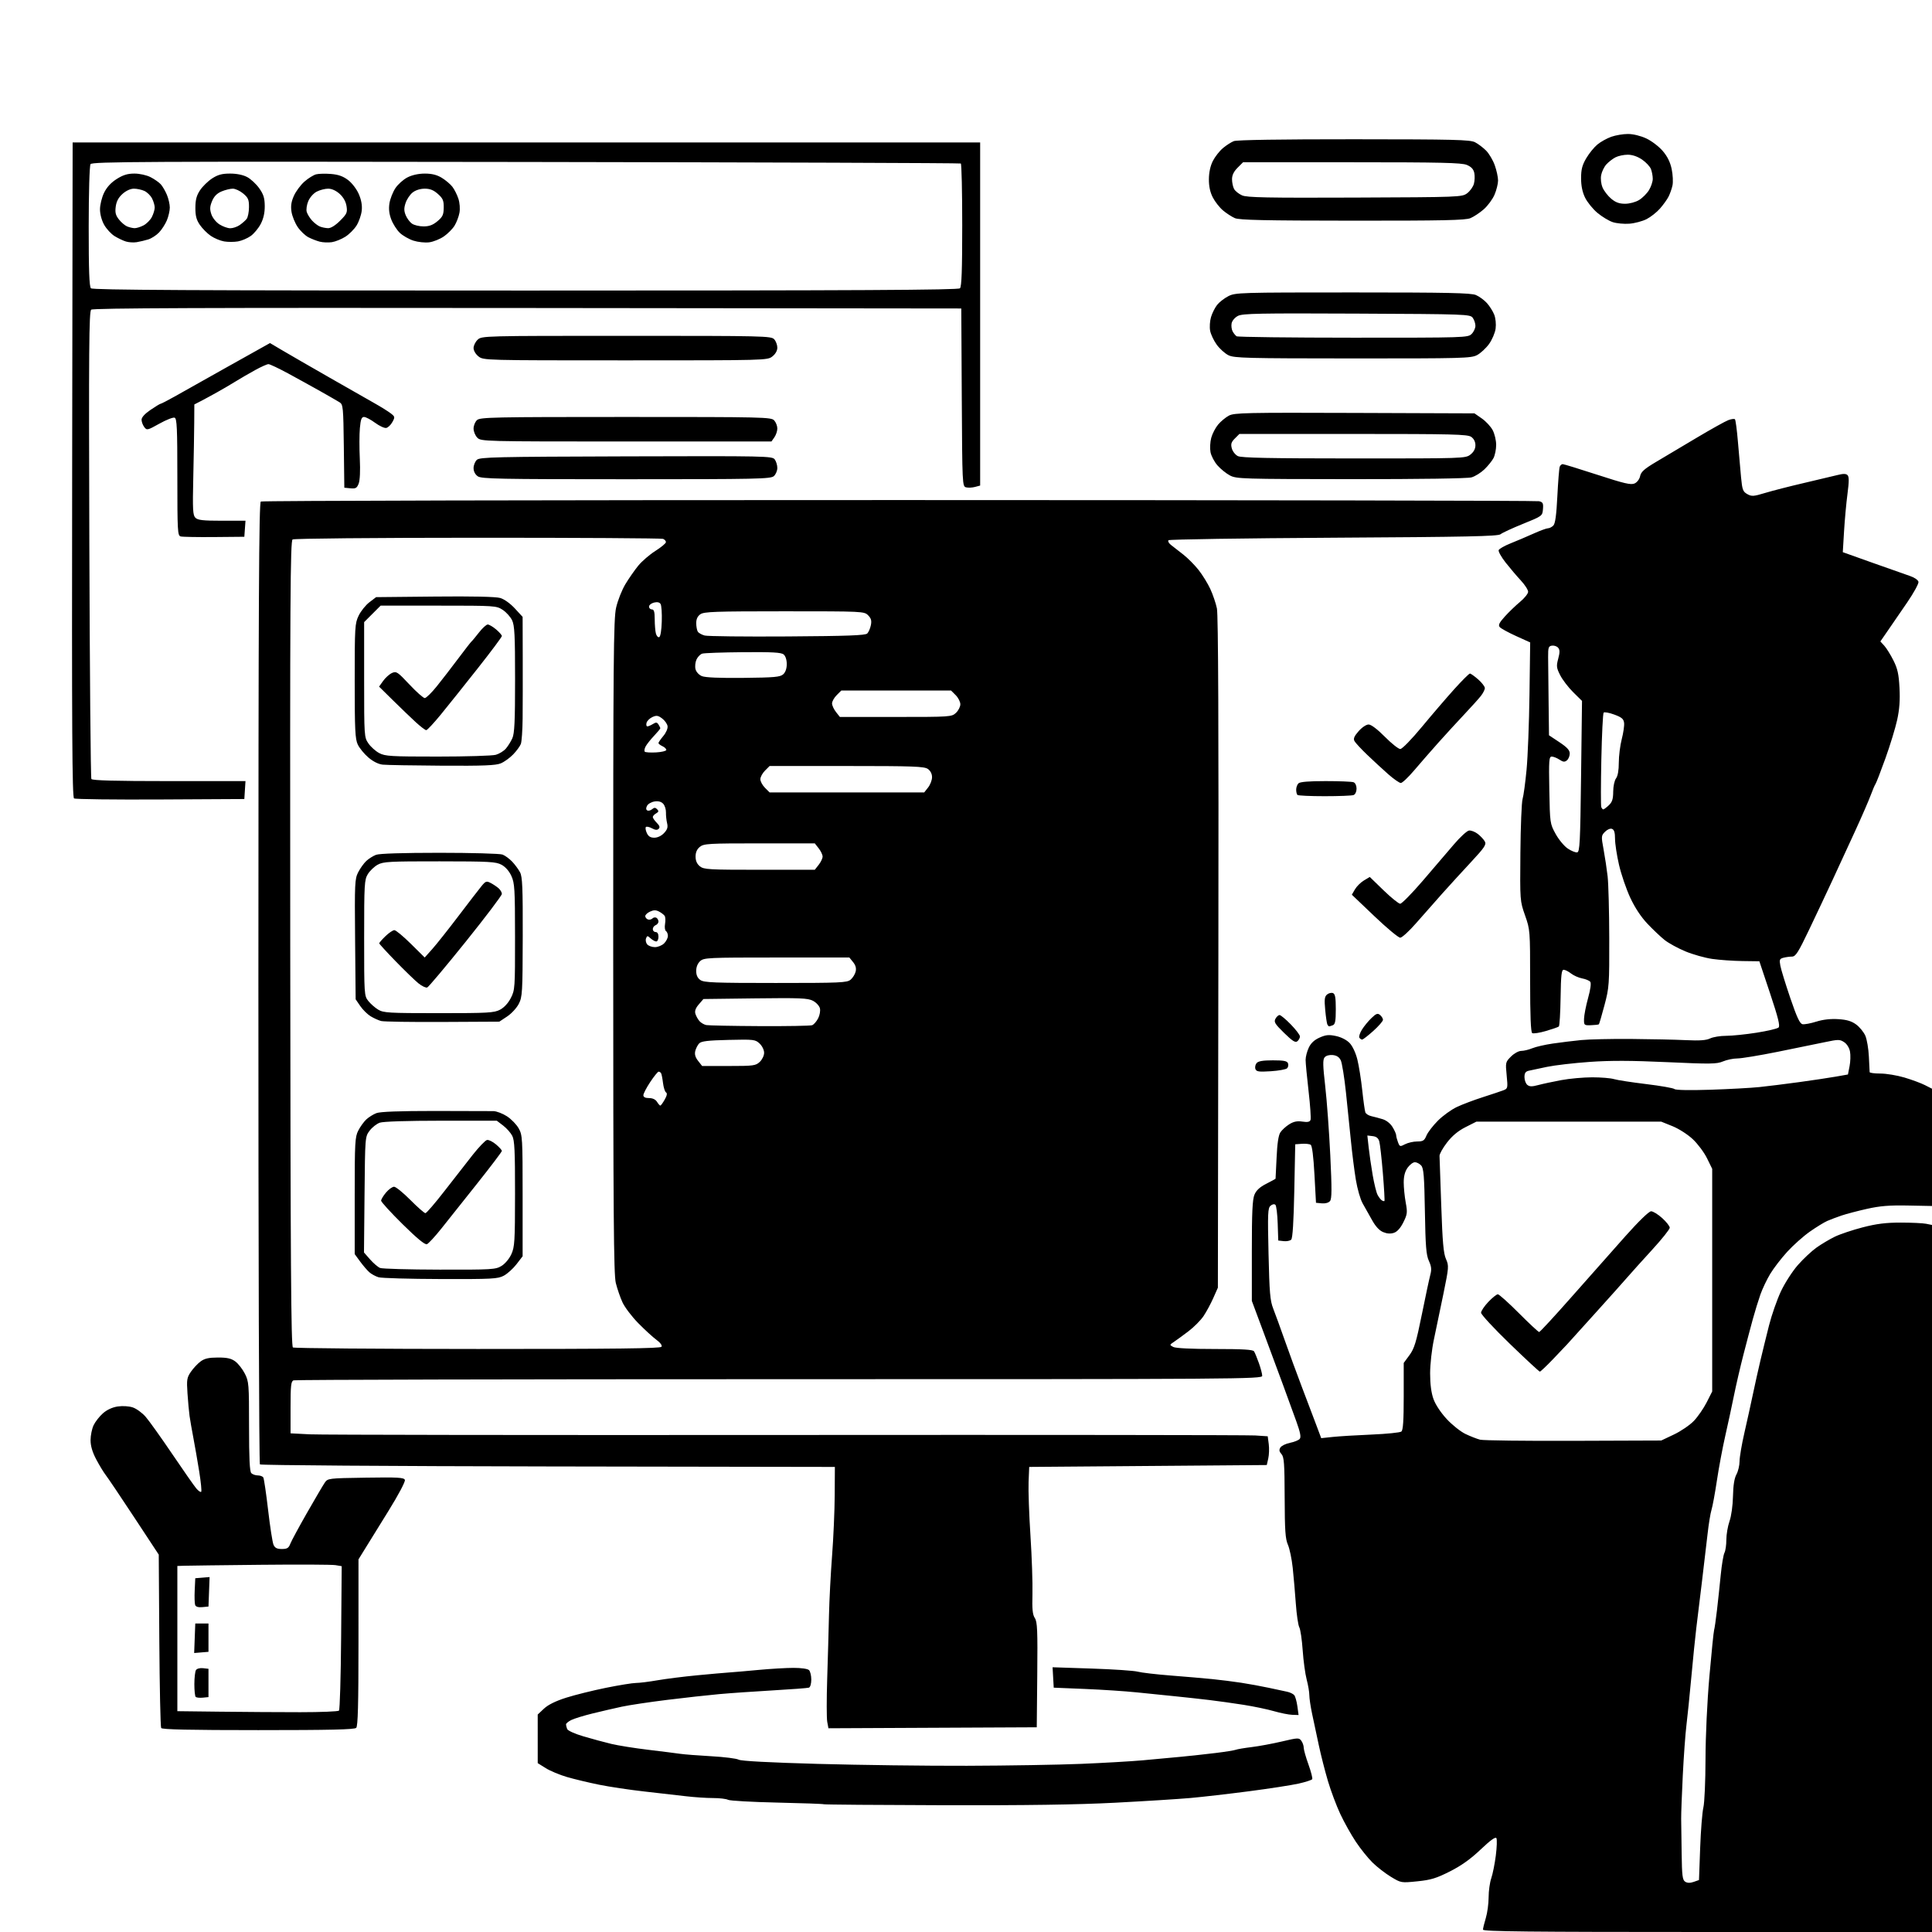 <svg version="1.1" xmlns="http://www.w3.org/2000/svg" xmlns:xlink="http://www.w3.org/1999/xlink" width="1024" height="1024" viewBox="0 0 1024 1024"><path stroke="none" fill="black" fill-rule="evenodd" d="M905.0,1024.0C810.461,1024.0 786.002,1023.743 786.011,1022.75C786.017,1022.062 786.692,1019.291 787.511,1016.591C788.33,1013.891 789.0,1008.956 789.0,1005.625C789.0,1002.293 789.628,997.752 790.395,995.533C791.162,993.315 792.249,987.905 792.81,983.511C793.372,979.117 793.515,974.956 793.128,974.265C792.648,973.406 790.003,975.307 784.778,980.267C779.421,985.353 774.54,988.835 768.475,991.897C761.255,995.542 758.39,996.412 751.216,997.139C742.619,998.01 742.612,998.009 737.227,994.755C734.264,992.965 729.865,989.557 727.452,987.183C725.039,984.808 721.044,979.826 718.574,976.111C716.104,972.396 712.413,965.789 710.371,961.428C708.328,957.068 705.388,949.225 703.835,944.0C702.283,938.775 700.104,930.225 698.993,925.0C697.882,919.775 696.298,912.35 695.473,908.5C694.649,904.65 693.975,900.15 693.975,898.5C693.976,896.85 693.341,893.113 692.564,890.196C691.788,887.279 690.837,880.304 690.451,874.696C690.065,869.088 689.258,863.6 688.658,862.5C688.058,861.4 687.229,855.775 686.817,850.0C686.406,844.225 685.665,835.675 685.171,831.0C684.677,826.325 683.529,820.808 682.619,818.74C681.258,815.647 680.953,811.212 680.897,793.74C680.839,775.623 680.59,772.234 679.206,770.691C677.987,769.332 677.847,768.465 678.644,767.203C679.227,766.279 681.531,765.162 683.764,764.72C685.997,764.278 688.303,763.34 688.889,762.634C689.663,761.701 689.176,759.19 687.104,753.426C685.537,749.067 682.351,740.325 680.024,734.0C677.696,727.675 673.027,715.075 669.646,706.0L663.5,689.5L663.5,663.0C663.5,642.581 663.82,635.741 664.895,633.194C665.869,630.883 667.753,629.146 671.145,627.427C673.815,626.073 676.032,624.861 676.071,624.733C676.11,624.605 676.359,619.55 676.625,613.5C676.95,606.118 677.603,601.744 678.609,600.202C679.434,598.939 681.547,597.005 683.304,595.906C685.648,594.44 687.506,594.057 690.275,594.469C693.039,594.881 694.2,594.643 694.607,593.582C694.913,592.785 694.451,585.965 693.582,578.427C692.712,570.889 692.0,563.389 692.0,561.762C692,560.134 692.755,557.211 693.678,555.266C694.826,552.848 696.643,551.161 699.428,549.931C702.763,548.458 704.335,548.31 708.112,549.118C710.89,549.711 713.758,551.182 715.322,552.815C716.858,554.418 718.532,557.973 719.417,561.513C720.241,564.806 721.41,572.143 722.015,577.819C722.62,583.494 723.364,588.785 723.668,589.577C723.972,590.369 725.408,591.279 726.86,591.598C728.312,591.918 730.997,592.636 732.827,593.193C734.817,593.799 736.926,595.472 738.074,597.353C739.129,599.084 739.994,601.033 739.996,601.685C739.998,602.337 740.432,604.007 740.96,605.396C741.876,607.803 742.053,607.854 744.71,606.467C746.245,605.667 749.133,605.01 751.129,605.006C754.248,605.001 754.939,604.561 756.052,601.874C756.764,600.155 759.497,596.598 762.126,593.969C764.754,591.341 769.289,588.072 772.203,586.705C775.116,585.338 781.325,582.996 786.0,581.502C790.675,580.007 795.569,578.367 796.876,577.857C799.161,576.964 799.225,576.662 798.564,569.949C797.892,563.137 797.947,562.899 800.861,559.985C802.553,558.293 804.909,557 806.301,557.0C807.651,557.0 810.273,556.37 812.128,555.599C813.983,554.829 818.875,553.706 823.0,553.103C827.125,552.501 833.875,551.672 838.0,551.262C842.125,550.852 854.05,550.583 864.5,550.664C874.95,550.744 888.0,551.029 893.5,551.296C900.822,551.651 904.277,551.409 906.404,550.391C908.001,549.626 911.826,549.001 914.904,549.003C917.982,549.005 925.225,548.264 931.0,547.356C936.775,546.448 942.027,545.209 942.672,544.603C943.561,543.767 942.471,539.383 938.172,526.5L932.5,509.5L923.5,509.377C918.55,509.309 911.35,508.8 907.5,508.246C903.65,507.691 897.267,505.895 893.315,504.255C889.364,502.614 884.414,499.911 882.315,498.248C880.217,496.586 876.105,492.692 873.177,489.595C869.737,485.957 866.503,481.053 864.035,475.733C861.935,471.205 859.268,463.394 858.108,458.376C856.949,453.358 856.0,447.157 856.0,444.595C856.0,441.268 855.548,439.764 854.417,439.33C853.491,438.974 851.952,439.603 850.71,440.845C848.667,442.889 848.638,443.241 849.932,450.234C850.671,454.23 851.636,460.65 852.076,464.5C852.516,468.35 852.904,483.09 852.938,497.254C852.997,521.892 852.888,523.432 850.41,532.754C848.986,538.115 847.651,542.672 847.444,542.883C847.237,543.094 845.365,543.319 843.284,543.383C839.591,543.497 839.502,543.416 839.572,540.0C839.612,538.075 840.575,533.125 841.712,529.0C843.021,524.255 843.44,521.079 842.855,520.355C842.345,519.725 840.415,518.925 838.566,518.578C836.716,518.231 834.074,517.059 832.694,515.974C831.314,514.888 829.55,514 828.775,514.0C827.636,514.0 827.323,516.829 827.146,528.737C827.025,536.842 826.605,543.741 826.213,544.068C825.821,544.395 822.736,545.47 819.358,546.457C815.98,547.444 812.717,547.943 812.108,547.567C811.342,547.093 811.0,538.549 811.0,519.859C811.0,493.076 810.976,492.768 808.305,485.168C805.62,477.528 805.611,477.406 805.839,452.0C805.965,437.975 806.485,425.15 806.994,423.5C807.503,421.85 808.453,414.875 809.105,408.0C809.758,401.125 810.457,383.125 810.659,368.0L811.027,340.5L803.503,337.09C799.365,335.214 795.48,333.079 794.87,332.343C794.016,331.314 794.644,330.029 797.603,326.754C799.716,324.414 803.342,320.925 805.659,319.0C807.976,317.075 809.901,314.686 809.936,313.691C809.971,312.696 808.246,309.996 806.101,307.691C803.957,305.386 800.321,301.105 798.022,298.179C795.722,295.252 794.061,292.283 794.33,291.581C794.6,290.88 797.448,289.259 800.66,287.98C803.872,286.701 809.324,284.382 812.775,282.827C816.226,281.272 819.682,280 820.454,280C821.226,280.0 822.499,279.358 823.285,278.573C824.308,277.549 824.916,273.134 825.432,262.956C825.828,255.152 826.391,248.144 826.683,247.383C826.975,246.622 827.686,246.0 828.263,246.0C828.84,246.0 837.124,248.544 846.67,251.654C860.973,256.313 864.44,257.12 866.372,256.24C867.725,255.624 868.962,253.974 869.298,252.336C869.758,250.098 871.527,248.522 877.691,244.859C881.986,242.307 891.709,236.522 899.299,232.004C906.888,227.486 914.408,223.295 916.01,222.69C917.613,222.085 919.21,221.876 919.559,222.226C919.909,222.575 920.619,227.955 921.139,234.181C921.658,240.406 922.402,248.859 922.791,252.965C923.422,259.608 923.786,260.589 926.103,261.887C928.439,263.196 929.413,263.131 935.603,261.254C939.396,260.104 948.575,257.753 956.0,256.028C963.425,254.303 971.437,252.401 973.805,251.801C976.965,251 978.409,251.009 979.237,251.837C980.074,252.674 980.066,255.225 979.206,261.732C978.569,266.555 977.749,275.487 977.384,281.582L976.72,292.664L992.61,298.329C1001.349,301.445 1010.3,304.603 1012.5,305.346C1014.72,306.097 1016.647,307.452 1016.831,308.39C1017.013,309.321 1014.325,314.226 1010.857,319.291C1007.388,324.356 1002.769,331.083 1000.592,334.24L996.632,339.98L998.706,342.24C999.846,343.483 1002.021,346.975 1003.538,350.0C1005.758,354.425 1006.391,357.283 1006.778,364.619C1007.121,371.119 1006.761,376.003 1005.524,381.619C1004.57,385.954 1001.766,395.125 999.291,402.0C996.817,408.875 994.467,414.95 994.069,415.5C993.67,416.05 992.517,418.75 991.506,421.5C990.495,424.25 986.777,432.8 983.245,440.5C979.713,448.2 974.317,459.9 971.253,466.5C968.19,473.1 962.619,484.913 958.874,492.75C953.064,504.908 951.729,507.002 949.782,507.014C948.527,507.021 946.477,507.301 945.228,507.636C943.22,508.174 943.034,508.667 943.627,511.872C943.997,513.868 946.369,521.574 948.9,528.998C952.404,539.282 953.947,542.58 955.375,542.846C956.407,543.038 959.697,542.425 962.687,541.485C966.253,540.363 970.254,539.911 974.312,540.17C978.898,540.463 981.365,541.205 983.839,543.033C985.675,544.39 987.854,547.075 988.681,549.0C989.508,550.925 990.345,555.875 990.542,560.0C990.739,564.125 990.922,567.837 990.95,568.25C990.977,568.663 993.539,569.0 996.642,569.0C999.745,569.0 1005.483,569.951 1009.392,571.112C1013.301,572.274 1018.188,574.083 1020.25,575.133L1024.0,577.041L1024.0,608.121L1024.0,639.202L1011.25,638.954C1001.395,638.762 996.457,639.165 989.5,640.726C984.55,641.837 978.475,643.436 976.0,644.278C973.525,645.121 970.15,646.397 968.5,647.115C966.85,647.832 962.698,650.381 959.274,652.78C955.849,655.179 950.449,659.988 947.274,663.467C944.098,666.945 940.032,672.231 938.238,675.213C936.444,678.196 934.105,683.116 933.04,686.147C931.974,689.178 930.182,694.998 929.057,699.079C927.933,703.161 925.668,711.727 924.025,718.115C922.383,724.504 920.141,734.179 919.044,739.615C917.947,745.052 915.873,754.675 914.434,761.0C912.995,767.325 910.998,777.985 909.996,784.688C908.994,791.391 907.71,798.366 907.142,800.188C906.573,802.01 905.633,807.775 905.051,813.0C904.469,818.225 903.116,829.7 902.045,838.5C900.973,847.3 899.632,858.325 899.063,863.0C898.495,867.675 897.311,879.375 896.432,889.0C895.553,898.625 894.384,910.1 893.833,914.5C893.283,918.9 892.418,930.825 891.911,941.0C891.405,951.175 891.019,961.525 891.054,964.0C891.088,966.475 891.203,974.75 891.308,982.389C891.472,994.23 891.75,996.436 893.197,997.35C894.35,998.079 895.794,998.108 897.697,997.44L900.5,996.457L901.12,979.478C901.461,970.14 902.229,960.475 902.827,958.0C903.424,955.525 903.932,944.043 903.956,932.484C903.982,920.049 904.824,902.084 906.018,888.484C907.128,875.843 908.248,864.823 908.507,863.996C908.766,863.169 909.449,858.444 910.024,853.496C910.6,848.548 911.504,840.084 912.034,834.686C912.564,829.289 913.448,824.031 913.999,823.002C914.55,821.973 915.0,818.868 915.0,816.101C915.0,813.334 915.753,808.917 916.673,806.285C917.644,803.509 918.419,797.931 918.52,793.0C918.637,787.266 919.229,783.524 920.34,781.5C921.246,779.85 921.995,776.7 922.003,774.5C922.011,772.3 923.157,765.55 924.548,759.5C925.94,753.45 927.963,744.278 929.044,739.118C930.125,733.958 931.927,725.858 933.048,721.118C934.17,716.378 936.227,708.0 937.619,702.5C939.012,697.0 941.838,688.9 943.899,684.5C945.961,680.1 949.998,673.819 952.87,670.542C955.742,667.265 960.201,663.084 962.779,661.251C965.356,659.419 969.723,656.822 972.483,655.482C975.242,654.141 981.893,651.909 987.263,650.522C994.639,648.616 999.558,648.0 1007.388,648.0C1013.087,648.0 1019.156,648.281 1020.875,648.625L1024.0,649.25L1024.0,836.625L1024.0,1024.0L905.0,1024.0zM499.737,956.802C465.217,956.713 436.816,956.483 436.623,956.29C436.43,956.097 425.328,955.699 411.952,955.406C398.575,955.113 386.844,954.452 385.881,953.936C384.919,953.421 381.313,953.0 377.868,953.0C374.423,953.0 367.98,952.57 363.552,952.044C359.123,951.518 349.2,950.384 341.5,949.524C333.8,948.663 323.0,947.045 317.5,945.928C312.0,944.81 304.35,942.976 300.5,941.853C296.65,940.73 291.588,938.616 289.252,937.155L285.004,934.5L285.002,921.618L285.0,908.736L288.316,905.618C290.51,903.556 294.487,901.593 300.066,899.82C304.705,898.347 314.219,895.984 321.208,894.57C328.198,893.157 335.362,892.0 337.13,892.0C338.898,892.0 343.979,891.367 348.422,890.593C352.865,889.82 362.35,888.627 369.5,887.943C376.65,887.259 384.3,886.582 386.5,886.439C388.7,886.295 395.675,885.692 402.0,885.098C408.325,884.503 416.672,884.013 420.55,884.009C424.711,884.004 428.092,884.492 428.8,885.2C429.46,885.86 430.0,888.124 430.0,890.231C430.0,892.403 429.458,894.247 428.75,894.488C428.062,894.722 419.4,895.379 409.5,895.948C399.6,896.517 386.775,897.412 381.0,897.937C375.225,898.462 362.872,899.831 353.549,900.979C344.227,902.128 333.427,903.75 329.549,904.584C325.672,905.418 318.675,907.04 314.0,908.189C309.325,909.337 304.262,910.901 302.75,911.664C301.238,912.427 300.0,913.453 300.0,913.944C300,914.435 300.268,915.534 300.595,916.387C300.939,917.283 304.629,918.949 309.345,920.338C313.83,921.658 320.425,923.441 324.0,924.299C327.575,925.158 336.35,926.56 343.5,927.415C350.65,928.27 358.3,929.234 360.5,929.559C362.7,929.883 370.125,930.461 377.0,930.842C383.875,931.223 390.4,932.042 391.5,932.661C392.788,933.386 407.733,934.183 433.5,934.899C455.5,935.511 491.05,935.961 512.5,935.898C533.95,935.835 561.175,935.381 573.0,934.889C584.825,934.397 599.45,933.555 605.5,933.018C611.55,932.481 620.775,931.627 626.0,931.121C631.225,930.616 639.55,929.706 644.5,929.1C649.45,928.494 654.175,927.735 655.0,927.413C655.825,927.091 659.65,926.445 663.5,925.977C667.35,925.509 674.539,924.173 679.474,923.01C687.978,921.004 688.516,920.985 689.724,922.638C690.426,923.597 691.0,925.254 691.0,926.32C691.0,927.386 692.129,931.387 693.508,935.211C694.888,939.036 695.783,942.543 695.497,943.005C695.212,943.467 691.945,944.524 688.239,945.354C684.533,946.183 672.725,948.006 662.0,949.403C651.275,950.801 637.325,952.407 631.0,952.972C624.675,953.537 606.675,954.666 591.0,955.481C571.024,956.52 543.728,956.915 499.737,956.802zM136.859,917.0C100.555,917.0 85.922,916.682 85.427,915.883C85.048,915.268 84.603,894.339 84.44,869.374L84.143,823.984L71.142,804.242C63.992,793.384 57.203,783.296 56.057,781.825C54.91,780.354 52.628,776.595 50.986,773.473C48.955,769.613 48.0,766.358 48.0,763.3C48,760.826 48.725,757.274 49.611,755.407C50.497,753.54 52.728,750.69 54.569,749.074C56.69,747.211 59.552,745.89 62.383,745.465C64.989,745.075 68.312,745.278 70.359,745.953C72.289,746.59 75.36,748.824 77.184,750.918C79.008,753.011 85.34,761.874 91.255,770.612C97.17,779.35 102.918,787.576 104.03,788.892C105.141,790.207 106.315,791.019 106.638,790.695C106.962,790.372 106.479,785.47 105.567,779.803C104.654,774.137 103.261,766.125 102.472,762.0C101.682,757.875 100.782,752.7 100.471,750.5C100.16,748.3 99.664,742.9 99.37,738.5C98.886,731.271 99.059,730.171 101.167,727.092C102.45,725.218 104.759,722.751 106.299,721.61C108.434,720.029 110.609,719.533 115.472,719.518C120.345,719.504 122.512,719.985 124.673,721.559C126.228,722.691 128.512,725.599 129.75,728.02C131.895,732.219 132,733.522 132.0,756.012C132.0,773.025 132.334,779.934 133.2,780.8C133.86,781.46 135.408,782.0 136.641,782.0C137.874,782.0 139.184,782.489 139.553,783.086C139.922,783.683 141.069,791.446 142.101,800.336C143.133,809.226 144.423,817.513 144.967,818.75C145.716,820.452 146.79,821.0 149.381,821.0C152.193,821.0 152.993,820.509 153.86,818.25C154.44,816.737 158.421,809.363 162.707,801.862C166.993,794.361 171.229,787.161 172.12,785.862C173.72,783.53 173.996,783.496 193.879,783.192C210.996,782.93 214.104,783.107 214.59,784.374C214.924,785.244 211.281,792.128 205.831,800.926C200.699,809.209 195.039,818.352 193.254,821.244L190.008,826.5L190.004,870.55C190.001,903.473 189.697,914.903 188.8,915.8C187.898,916.702 174.991,917.0 136.859,917.0zM494.297,915.758L439.094,916.017L438.452,912.595C438.099,910.713 438.089,900.472 438.431,889.836C438.773,879.201 439.201,863.975 439.382,856.0C439.563,848.025 440.3,833.85 441.02,824.5C441.74,815.15 442.367,800.75 442.414,792.5L442.5,777.5L290.547,777.247C206.972,777.107 138.218,776.618 137.758,776.158C137.298,775.698 136.937,660.866 136.954,520.975C136.979,317.804 137.238,266.466 138.242,265.825C138.934,265.384 291.134,265.034 476.465,265.047C661.796,265.06 814.483,265.334 815.768,265.657C817.76,266.157 818.061,266.78 817.803,269.868C817.502,273.467 817.43,273.52 807.213,277.654C801.556,279.943 796.2,282.42 795.31,283.158C793.996,284.249 777.487,284.593 706.93,285.0C659.21,285.275 619.791,285.876 619.333,286.336C618.875,286.796 619.466,287.921 620.647,288.836C621.829,289.751 624.758,292.037 627.156,293.915C629.555,295.793 633.204,299.468 635.266,302.082C637.328,304.695 640.128,309.234 641.487,312.167C642.847,315.1 644.426,319.75 644.996,322.5C645.695,325.87 645.946,385.369 645.766,505.0L645.5,682.5L643.063,688.0C641.723,691.025 639.394,695.331 637.889,697.57C636.384,699.808 632.755,703.451 629.826,705.666C626.897,707.88 623.444,710.397 622.152,711.258C619.832,712.807 619.829,712.838 621.837,713.913C623.106,714.592 631.377,715 643.875,715.0C658.79,715.0 664.084,715.318 664.676,716.25C665.113,716.938 666.264,719.733 667.235,722.462C668.206,725.19 669.0,728.228 669.0,729.212C669.0,730.925 658.239,731.0 413.082,731.0C272.327,731.0 156.452,731.273 155.582,731.607C154.246,732.12 154.0,734.347 154,745.955L154,759.696L164.25,760.224C169.887,760.515 283.4,760.669 416.5,760.566C549.6,760.463 661.519,760.577 665.208,760.821L671.917,761.263L672.46,765.381C672.758,767.647 672.646,771.075 672.21,773.0L671.418,776.5L608.459,777.0L545.5,777.5L545.169,785.5C544.987,789.9 545.437,802.725 546.169,814.0C546.901,825.275 547.373,839.17 547.219,844.877C547,852.92 547.285,855.786 548.484,857.616C549.804,859.631 549.993,864.06 549.766,887.739L549.5,915.5L494.297,915.758zM684.886,908.887C683.024,908.824 678.677,907.957 675.227,906.959C671.777,905.961 664.577,904.453 659.227,903.608C653.877,902.762 645.675,901.612 641.0,901.052C636.325,900.492 628.225,899.603 623.0,899.077C617.775,898.551 608.55,897.611 602.5,896.988C596.45,896.365 584.075,895.55 575.0,895.178L558.5,894.5L558.192,889.091L557.884,883.683L578.685,884.374C590.126,884.754 601.064,885.494 602.993,886.018C604.922,886.541 612.8,887.461 620.5,888.061C628.2,888.662 638.1,889.514 642.5,889.956C646.9,890.398 653.828,891.271 657.896,891.897C661.964,892.522 668.489,893.718 672.396,894.554C676.303,895.39 680.727,896.336 682.228,896.657C683.728,896.978 685.415,897.795 685.976,898.471C686.538,899.148 687.284,901.794 687.635,904.351L688.272,909.0L684.886,908.887zM159.167,907.5C169.983,907.5 179.208,907.126 179.667,906.668C180.125,906.21 180.637,888.798 180.805,867.973L181.11,830.111L177.805,829.555C175.987,829.249 158.075,829.167 138.0,829.374C117.925,829.581 99.812,829.807 97.75,829.875L94.0,830.0L94.0,868.481L94.0,906.962L116.75,907.231C129.262,907.379 148.35,907.5 159.167,907.5zM107.464,899.797C105.794,899.961 104.107,899.773 103.714,899.381C103.321,898.988 103.007,895.929 103.015,892.583C103.024,889.237 103.41,885.901 103.874,885.17C104.353,884.414 105.966,883.982 107.609,884.17L110.5,884.5L110.5,892.0L110.5,899.5L107.464,899.797zM106.707,875.813L102.914,876.126L103.207,868.313L103.5,860.5L107.0,860.5L110.5,860.5L110.5,868.0L110.5,875.5L106.707,875.813zM107.243,851.814C105.123,852.018 103.796,851.632 103.442,850.709C103.142,849.928 103.033,846.412 103.199,842.895L103.5,836.5L107.293,836.187L111.086,835.874L110.793,843.687L110.5,851.5L107.243,851.814zM834.0,763.666L880.5,763.5L887.232,760.311C890.935,758.557 895.694,755.303 897.809,753.08C899.923,750.858 902.969,746.443 904.577,743.269L907.5,737.5L907.5,678.5L907.5,619.5L904.736,613.874C903.216,610.779 899.818,606.233 897.185,603.77C894.508,601.266 889.777,598.237 886.449,596.896L880.5,594.5L831.5,594.5L782.5,594.5L776.744,597.415C772.816,599.405 769.703,601.997 766.939,605.58C764.711,608.467 762.929,611.655 762.977,612.665C763.026,613.674 763.439,625.525 763.895,639.0C764.547,658.303 765.076,664.301 766.386,667.276C767.989,670.917 767.941,671.578 765.035,685.776C763.378,693.874 761.117,704.731 760.011,709.902C758.886,715.162 757.998,723.091 757.995,727.902C757.992,733.564 758.589,738.19 759.745,741.45C760.797,744.417 763.607,748.681 766.76,752.094C769.653,755.227 774.153,758.805 776.76,760.047C779.367,761.289 782.85,762.648 784.5,763.069C786.15,763.489 808.425,763.758 834.0,763.666zM706.386,761.606C709.749,761.249 719.025,760.684 727.0,760.349C734.975,760.014 742.062,759.294 742.75,758.748C743.665,758.021 744.0,753.023 744.0,740.075L744.0,722.394L747.041,718.259C749.608,714.768 750.626,711.431 753.583,696.812C755.508,687.291 757.528,677.829 758.071,675.787C758.852,672.846 758.698,671.285 757.332,668.287C755.906,665.157 755.541,660.599 755.223,642.0C754.903,623.315 754.571,619.203 753.264,617.75C752.398,616.788 750.89,616.0 749.913,616.0C748.936,616.0 747.206,617.307 746.068,618.904C744.652,620.893 744.0,623.358 744.0,626.721C744.0,629.422 744.48,634.228 745.066,637.399C746.034,642.638 745.92,643.594 743.816,647.833C742.311,650.866 740.57,652.819 738.844,653.41C737.047,654.026 735.19,653.907 733.106,653.044C731.072,652.202 729.06,650.021 727.19,646.634C725.631,643.81 723.392,639.828 722.215,637.785C721.037,635.742 719.422,630.117 718.625,625.285C717.828,620.453 716.669,611.325 716.048,605.0C715.428,598.675 714.227,586.975 713.38,579.0C712.533,571.025 711.3,563.375 710.639,562.0C709.814,560.284 708.48,559.406 706.384,559.199C704.56,559.019 702.824,559.508 702.073,560.412C701.062,561.63 701.125,564.615 702.397,575.713C703.266,583.296 704.472,599.756 705.077,612.291C705.951,630.388 705.919,635.392 704.924,636.592C704.173,637.497 702.433,637.981 700.585,637.801L697.5,637.5L696.686,622.519C696.163,612.901 695.447,607.259 694.686,606.758C694.034,606.329 691.925,606.095 690.0,606.239L686.5,606.5L686.0,631.202C685.669,647.579 685.12,656.284 684.372,657.03C683.751,657.65 681.951,658.009 680.372,657.828L677.5,657.5L677.208,648.508C677.047,643.562 676.503,639.103 676,638.6C675.446,638.046 674.435,638.224 673.439,639.05C671.966,640.273 671.852,642.942 672.349,664.55C672.823,685.159 673.186,689.4 674.834,693.592C675.895,696.291 678.664,703.9 680.986,710.5C683.308,717.1 687.351,728.125 689.97,735.0C692.589,741.875 695.979,750.819 697.502,754.877L700.272,762.253L706.386,761.606zM816.15,726.996C815.792,726.993 808.637,720.356 800.248,712.246C791.86,704.136 784.998,696.731 784.998,695.792C784.999,694.853 786.73,692.265 788.845,690.042C790.96,687.819 793.229,686.0 793.887,686.0C794.545,686.0 799.568,690.5 805.049,696.0C810.529,701.5 815.362,706.0 815.789,706.0C816.215,706.0 823.974,697.596 833.032,687.325C842.089,677.054 854.846,662.654 861.38,655.325C868.601,647.226 873.993,642.0 875.127,642.0C876.154,642.0 878.796,643.627 880.997,645.616C883.199,647.605 885.0,649.904 885.0,650.724C885.0,651.545 880.819,656.78 875.709,662.358C870.599,667.936 864.636,674.559 862.459,677.075C860.281,679.591 852.431,688.366 845.013,696.575C837.595,704.784 831.07,712.005 830.513,712.621C829.956,713.238 826.642,716.726 823.15,720.371C819.657,724.017 816.507,726.998 816.15,726.996zM253.191,714.985C326.524,714.996 350.058,714.714 350.613,713.818C351.058,713.097 350.007,711.656 347.922,710.127C346.04,708.748 341.707,704.777 338.294,701.303C334.881,697.829 331.111,692.852 329.918,690.243C328.724,687.635 327.137,683.025 326.389,680.0C325.272,675.475 325.028,643.878 325.016,501.697C325.002,348.752 325.179,328.107 326.559,322.041C327.416,318.271 329.626,312.682 331.469,309.621C333.313,306.56 336.4,302.13 338.33,299.778C340.26,297.425 344.329,293.925 347.372,292.0C350.414,290.075 352.926,287.986 352.952,287.357C352.978,286.728 352.288,285.941 351.418,285.607C350.548,285.273 306.336,285.007 253.168,285.015C197.75,285.024 155.894,285.414 155.08,285.929C153.861,286.701 153.685,316.849 153.832,500.106C153.968,669.31 154.262,713.548 155.252,714.177C155.938,714.613 200.011,714.976 253.191,714.985zM233.516,677.914C217.007,677.867 202.214,677.443 200.643,676.972C199.071,676.501 196.868,675.302 195.746,674.308C194.625,673.313 192.423,670.745 190.854,668.6L188.0,664.7L188.0,633.81C188.0,605.414 188.154,602.621 189.903,599.21C190.949,597.17 192.862,594.517 194.153,593.317C195.444,592.116 197.85,590.614 199.5,589.979C201.511,589.206 211.732,588.828 230.5,588.832C245.9,588.835 259.872,588.874 261.55,588.919C263.227,588.963 266.448,590.199 268.708,591.664C270.967,593.129 273.757,596.002 274.908,598.05C276.91,601.612 277.0,603.155 277.0,633.808L277.0,665.845L273.75,670.07C271.962,672.394 268.932,675.129 267.016,676.148C263.836,677.838 260.91,677.992 233.516,677.914zM233.0,672.933C260.88,672.989 262.682,672.882 265.808,670.976C267.718,669.811 269.928,667.171 271.036,664.729C272.78,660.888 272.958,657.95 272.978,632.7C272.996,609.922 272.729,604.377 271.501,602.002C270.677,600.408 268.497,597.955 266.657,596.552L263.311,594.0L233.805,594.0C215.893,594.0 203.122,594.41 201.305,595.043C199.659,595.617 197.229,597.53 195.906,599.293C193.503,602.496 193.5,602.541 193.209,633.169L192.919,663.838L196.155,667.523C197.934,669.55 200.315,671.583 201.445,672.041C202.575,672.499 216.775,672.9 233.0,672.933zM226.271,659.45C225.228,659.85 221.078,656.433 213.367,648.825C207.115,642.657 202.0,637.058 202.0,636.382C202.0,635.706 203.165,633.769 204.589,632.077C206.013,630.385 207.937,629.0 208.866,629.0C209.794,629.0 213.68,632.15 217.5,636.0C221.32,639.85 224.908,643 225.473,642.999C226.038,642.999 230.55,637.766 235.5,631.371C240.45,624.975 247.207,616.318 250.516,612.132C253.825,607.946 257.253,604.382 258.133,604.213C259.013,604.043 261.143,605.091 262.867,606.541C264.59,607.991 266.0,609.552 266.0,610.01C266.0,610.468 260.157,618.191 253.015,627.172C245.873,636.152 237.28,646.956 233.919,651.18C230.558,655.404 227.116,659.125 226.271,659.45zM733.786,636.547C733.975,636.358 733.599,629.745 732.95,621.852C732.301,613.958 731.45,606.375 731.058,605.0C730.552,603.225 729.53,602.404 727.535,602.17L724.724,601.84L725.42,608.17C725.803,611.652 726.758,618.228 727.542,622.784C728.325,627.341 729.491,632.066 730.133,633.284C730.774,634.503 731.782,635.813 732.371,636.196C732.96,636.578 733.597,636.736 733.786,636.547zM349.991,585.994C350.271,585.99 351.308,584.567 352.297,582.831C353.514,580.693 353.744,579.46 353.011,579.007C352.416,578.639 351.693,576.375 351.404,573.975C351.114,571.575 350.654,569.248 350.38,568.805C350.106,568.362 349.522,568.0 349.083,568.0C348.643,568.0 346.644,570.468 344.642,573.485C342.639,576.501 341.0,579.651 341.0,580.485C341.0,581.501 341.986,582.0 343.992,582.0C345.9,582.0 347.435,582.724 348.232,584.0C348.919,585.1 349.71,585.997 349.991,585.994zM906.5,577.588C916.4,577.266 928.1,576.627 932.5,576.169C936.9,575.711 946.35,574.536 953.5,573.559C960.65,572.581 969.413,571.268 972.974,570.641L979.447,569.5L980.309,565.114C980.784,562.702 980.887,559.211 980.539,557.356C980.162,555.346 978.905,553.329 977.426,552.36C975.136,550.859 974.353,550.86 967.223,552.364C962.975,553.261 951.675,555.571 942.111,557.497C932.547,559.424 922.97,561.0 920.829,561.0C918.688,561.0 915.263,561.709 913.218,562.575C909.905,563.979 906.669,564.021 883.5,562.959C864.492,562.089 853.466,562.055 842.5,562.833C834.25,563.418 824.125,564.594 820.0,565.445C815.875,566.297 811.487,567.229 810.25,567.516C808.563,567.907 808.0,568.754 808.0,570.897C808.0,572.469 808.678,574.318 809.507,575.006C810.678,575.978 811.958,576.002 815.257,575.114C817.591,574.487 823.1,573.304 827.5,572.487C831.9,571.669 839.293,571 843.929,571C848.565,571 853.74,571.426 855.429,571.947C857.118,572.468 864.8,573.655 872.5,574.584C880.2,575.513 886.95,576.701 887.5,577.223C888.103,577.796 895.645,577.941 906.5,577.588zM673.572,567.777C667.218,568.185 665.938,568.003 665.407,566.618C665.06,565.714 665.332,564.305 666.011,563.487C666.9,562.416 669.316,562.0 674.654,562.0C680.458,562.0 682.193,562.339 682.664,563.567C682.995,564.429 682.78,565.62 682.186,566.214C681.592,566.808 677.716,567.511 673.572,567.777zM386.258,565.0C399.372,565.0 400.535,564.846 402.686,562.826C403.976,561.613 405.0,559.478 405.0,558.0C405.0,556.495 403.963,554.375 402.603,553.097C400.313,550.945 399.583,550.86 386.136,551.173C375.273,551.425 371.731,551.842 370.599,553.0C369.792,553.825 368.852,555.644 368.509,557.043C368.074,558.821 368.528,560.402 370.016,562.293L372.145,565.0L386.258,565.0zM687.64,551.884C686.57,552.772 685.068,551.831 680.616,547.485C675.747,542.731 675.102,541.679 676.012,539.978C676.594,538.89 677.576,538.0 678.194,538.0C678.812,538.0 681.496,540.237 684.159,542.97C686.821,545.704 689.0,548.574 689.0,549.348C689.0,550.122 688.388,551.263 687.64,551.884zM721.951,551.0C721.493,551.0 720.835,550.542 720.489,549.982C720.143,549.422 720.76,547.509 721.86,545.732C722.96,543.954 725.225,541.194 726.894,539.598C729.434,537.168 730.178,536.903 731.464,537.97C732.309,538.671 733.0,539.823 733.0,540.53C733.0,541.236 730.701,543.881 727.892,546.407C725.082,548.933 722.409,551.0 721.951,551.0zM402.668,543.864C417.061,543.939 429.565,543.72 430.455,543.379C431.346,543.037 432.769,541.414 433.618,539.771C434.485,538.096 434.901,535.742 434.567,534.41C434.239,533.105 432.569,531.311 430.855,530.425C428.16,529.031 424.029,528.86 400.282,529.157L372.825,529.5L370.376,532.348C368.666,534.337 368.125,535.845 368.582,537.348C368.942,538.532 369.905,540.262 370.723,541.194C371.54,542.126 373.174,543.077 374.354,543.308C375.534,543.539 388.276,543.789 402.668,543.864zM704.477,544.0C704.28,544.0 703.875,543.607 703.578,543.126C703.28,542.645 702.749,539.146 702.396,535.35C701.87,529.687 702.043,528.209 703.365,527.112C704.25,526.378 705.655,526.037 706.487,526.357C707.661,526.807 708.0,528.711 708.0,534.862C708.0,541.165 707.676,542.91 706.418,543.393C705.548,543.727 704.675,544.0 704.477,544.0zM234.576,541.658C218.034,541.746 203.375,541.521 202.0,541.158C200.625,540.796 198.129,539.67 196.454,538.655C194.779,537.64 192.304,535.199 190.954,533.23L188.5,529.651L188.21,497.863C187.938,468.034 188.04,465.843 189.863,462.288C190.931,460.205 192.862,457.517 194.153,456.317C195.444,455.116 197.767,453.653 199.315,453.067C201.088,452.395 213.561,452.0 233,452.0C249.978,452.0 264.98,452.422 266.337,452.938C267.694,453.454 270.003,455.141 271.468,456.688C272.932,458.235 274.807,460.774 275.634,462.332C276.884,464.688 277.123,470.453 277.059,496.639C276.987,526.112 276.854,528.365 274.971,532.056C273.865,534.224 271.091,537.236 268.806,538.749L264.651,541.5L234.576,541.658zM232.516,536.996C258.662,537 261.876,536.82 265.016,535.176C267.18,534.043 269.352,531.69 270.75,528.964C272.927,524.718 272.999,523.67 272.978,496.538C272.958,471.158 272.776,468.103 271.057,464.316C269.872,461.708 267.904,459.458 265.829,458.341C262.847,456.736 259.423,456.546 233.0,456.524C206.461,456.502 203.169,456.681 200.206,458.299C198.394,459.288 196.033,461.538 194.96,463.299C193.136,466.289 193.007,468.514 193.004,497.115C193,526.981 193.053,527.798 195.161,530.478C196.35,531.989 198.713,534.073 200.411,535.109C203.249,536.839 205.862,536.993 232.516,536.996zM226.441,523.384C225.721,523.661 223.633,522.675 221.8,521.193C219.967,519.712 214.538,514.46 209.734,509.523C204.93,504.586 201.0,500.287 201.0,499.969C201.0,499.652 202.484,497.954 204.298,496.196C206.111,494.438 208.238,493.0 209.024,493.0C209.81,493.0 213.75,496.262 217.78,500.25L225.107,507.5L229.123,503.0C231.331,500.525 237.578,492.65 243.005,485.5C248.432,478.35 253.942,471.202 255.249,469.615C257.403,467.002 257.857,466.849 260.064,467.994C261.404,468.688 263.288,469.944 264.25,470.783C265.212,471.623 266.0,472.977 266.0,473.793C266.0,474.608 257.394,485.987 246.875,499.079C236.356,512.171 227.16,523.108 226.441,523.384zM411.112,521.0C445.53,521.0 448.957,520.849 450.847,519.25C451.984,518.288 453.187,516.347 453.519,514.937C453.932,513.186 453.498,511.601 452.15,509.937L450.177,507.5L411.693,507.5C375.253,507.5 373.098,507.601 371.105,509.405C369.778,510.606 369.0,512.525 369.0,514.598C369.0,516.863 369.692,518.371 371.223,519.443C373.139,520.785 378.639,521.0 411.112,521.0zM347.122,502.0C348.705,502.0 350.9,501.1 352.0,500.0C353.1,498.9 354.0,497.127 354.0,496.059C354.0,494.991 353.536,493.831 352.969,493.481C352.402,493.131 352.187,491.417 352.491,489.672C352.794,487.927 352.695,486.005 352.271,485.4C351.847,484.795 350.513,483.78 349.307,483.145C347.647,482.271 346.493,482.274 344.557,483.156C343.151,483.797 342.0,484.876 342.0,485.554C342.0,486.231 342.62,487.024 343.378,487.315C344.136,487.606 345.222,487.378 345.791,486.809C346.36,486.24 347.315,486.077 347.913,486.446C348.511,486.816 349.0,487.718 349.0,488.452C349.0,489.186 348.325,490.045 347.5,490.362C346.675,490.678 346.0,491.626 346.0,492.469C346.0,493.311 346.675,494.0 347.5,494.0C348.433,494.0 349.0,494.944 349.0,496.5C349.0,497.875 348.473,499.0 347.829,499.0C347.185,499.0 345.844,498.264 344.85,497.364C343.175,495.849 342.995,495.85 342.409,497.377C342.061,498.283 342.332,499.695 343.011,500.513C343.689,501.331 345.54,502.0 347.122,502.0zM742.139,497.0C741.191,497.0 735.035,491.873 728.458,485.607L716.5,474.215L718.163,471.357C719.078,469.786 721.219,467.669 722.921,466.654L726.015,464.807L733.333,471.904C737.358,475.807 741.321,479.0 742.139,479.0C742.957,479.0 748.323,473.542 754.063,466.87C759.804,460.199 767.217,451.537 770.538,447.62C773.859,443.704 777.485,440.367 778.597,440.206C779.708,440.044 781.831,440.866 783.315,442.033C784.799,443.2 786.468,445.006 787.024,446.045C787.879,447.643 786.755,449.311 779.768,456.812C775.221,461.694 768.317,469.246 764.427,473.594C760.536,477.942 754.318,484.988 750.608,489.25C746.898,493.512 743.087,497.0 742.139,497.0zM402.538,461.0L431.855,461.0L433.927,458.365C435.067,456.916 436.0,454.952 436.0,454.0C436.0,453.048 435.067,451.084 433.927,449.635L431.855,447.0L402.538,447.0C375.537,447.0 373.042,447.146 370.944,448.844C369.404,450.091 368.667,451.76 368.667,454.0C368.667,456.24 369.404,457.909 370.944,459.156C373.042,460.854 375.537,461.0 402.538,461.0zM835.95,451.772C837.309,451.511 837.562,446.555 838.0,411.487L838.5,371.5L833.856,366.918C831.302,364.399 828.2,360.353 826.963,357.928C824.95,353.982 824.837,353.059 825.884,349.144C826.783,345.782 826.779,344.438 825.864,343.337C825.21,342.548 823.736,342.038 822.588,342.202C820.742,342.465 820.504,343.168 820.536,348.25C820.555,351.413 820.668,362.036 820.786,371.858L821.0,389.717L826.5,393.369C830.589,396.084 832.0,397.628 832.0,399.388C832.0,400.69 831.327,402.313 830.505,402.996C829.301,403.995 828.529,403.922 826.54,402.618C825.182,401.728 823.343,401.0 822.454,401.0C821.014,401.0 820.874,402.935 821.169,418.75C821.496,436.308 821.532,436.559 824.5,441.972C826.15,444.981 829.052,448.485 830.95,449.757C832.847,451.029 835.097,451.936 835.95,451.772zM346.804,444.0C348.532,444.0 350.556,443.038 351.952,441.551C353.72,439.669 354.095,438.454 353.573,436.301C353.199,434.76 352.929,432.199 352.973,430.608C353.017,429.018 352.367,426.958 351.528,426.031C350.514,424.91 348.989,424.495 346.974,424.791C345.308,425.035 343.506,426.055 342.97,427.057C342.32,428.27 342.344,429.095 343.041,429.525C343.617,429.881 344.762,429.613 345.586,428.928C346.765,427.95 347.342,427.945 348.292,428.905C349.237,429.859 349.119,430.339 347.75,431.112C346.788,431.655 346.0,432.527 346.0,433.05C346.0,433.572 346.945,434.945 348.1,436.1C349.603,437.603 349.893,438.507 349.12,439.28C348.347,440.053 347.325,439.977 345.522,439.012C344.136,438.27 342.704,437.962 342.339,438.328C341.974,438.693 342.189,440.118 342.816,441.496C343.645,443.315 344.736,444.0 346.804,444.0zM849.769,429.0C850.1,429.0 851.413,428.022 852.686,426.826C854.504,425.118 855.007,423.563 855.032,419.576C855.05,416.708 855.702,413.656 856.532,412.559C857.468,411.321 858.0,408.295 858.0,404.203C858.0,400.675 858.7,395.087 859.556,391.785C860.412,388.482 860.974,384.604 860.806,383.166C860.558,381.049 859.566,380.205 855.591,378.734C852.891,377.735 850.36,377.274 849.966,377.709C849.571,378.144 849.021,389.3 848.743,402.5C848.465,415.7 848.447,427.062 848.702,427.75C848.958,428.438 849.438,429.0 849.769,429.0zM85.0,423.741C60.525,423.873 39.936,423.621 39.247,423.18C38.25,422.542 38.046,387.028 38.247,248.939L38.5,75.5L279.0,75.5L519.5,75.5L519.5,166.428L519.5,257.356L516.763,258.088C515.258,258.49 513.125,258.584 512.023,258.296C510.059,257.782 510.014,256.85 509.76,210.636L509.5,163.5L279.605,163.248C108.509,163.06 49.358,163.288 48.335,164.137C47.178,165.097 47.022,184.813 47.352,288.529C47.569,356.316 48.054,412.279 48.432,412.889C48.917,413.674 61.007,414.0 89.614,414.0L130.11,414.0L129.805,418.75L129.5,423.5L85.0,423.741zM702.085,422.0C694.522,422.0 688.033,421.7 687.667,421.333C687.3,420.967 687.0,419.707 687.0,418.533C687.0,417.36 687.54,415.86 688.2,415.2C689.012,414.388 693.671,414.0 702.618,414.0C709.888,414.0 716.548,414.273 717.418,414.607C718.337,414.96 719.0,416.382 719.0,418.0C719.0,419.618 718.337,421.04 717.418,421.393C716.548,421.727 709.648,422.0 702.085,422.0zM448.882,420.0L489.855,420.0L491.927,417.365C493.067,415.916 494,413.466 494.0,411.922C494.0,410.153 493.177,408.537 491.777,407.557C489.854,406.209 484.062,406.0 448.732,406.0L407.909,406.0L405.455,408.455C404.105,409.805 403.0,411.85 403.0,413.0C403.0,414.15 404.105,416.195 405.455,417.545L407.909,420.0L448.882,420.0zM742.471,415.0C741.699,415.0 738.689,412.902 735.783,410.337C732.878,407.773 727.875,403.16 724.667,400.087C721.458,397.014 718.416,393.733 717.906,392.797C717.205,391.508 717.738,390.229 720.093,387.547C721.868,385.526 724.143,384.0 725.382,384.0C726.732,384.0 730.002,386.466 734.0,390.5C737.543,394.075 741.221,397.0 742.174,397.0C743.165,397.0 748.065,391.978 753.638,385.25C758.991,378.788 766.718,369.788 770.808,365.25C774.899,360.712 778.625,357.0 779.088,357.0C779.551,357.0 781.521,358.397 783.465,360.104C785.409,361.811 787.0,363.877 787.0,364.696C787.0,365.515 786.063,367.381 784.917,368.842C783.771,370.304 779.834,374.679 776.167,378.565C772.5,382.451 766.31,389.201 762.411,393.565C758.513,397.929 752.747,404.538 749.599,408.25C746.451,411.962 743.243,415.0 742.471,415.0zM234.282,405.832C219.002,405.739 204.865,405.49 202.868,405.279C200.57,405.035 197.77,403.639 195.247,401.48C193.054,399.602 190.526,396.521 189.63,394.632C188.235,391.693 188.0,386.832 188.0,360.915C188.0,332.184 188.108,330.409 190.102,326.289C191.259,323.9 193.81,320.72 195.773,319.223L199.341,316.5L230.42,316.188C250.388,315.988 262.796,316.257 265.125,316.941C267.244,317.563 270.464,319.865 272.875,322.48L277.0,326.955L277.057,348.228C277.088,359.927 277.064,374.597 277.003,380.827C276.942,387.057 276.516,393.132 276.057,394.327C275.598,395.522 273.78,398.003 272.016,399.841C270.252,401.679 267.291,403.816 265.436,404.591C262.774,405.703 256.216,405.965 234.282,405.832zM231.991,401.0C247.128,401.0 260.992,400.576 262.8,400.057C264.607,399.539 266.991,398.076 268.098,396.807C269.204,395.538 270.759,393.052 271.554,391.282C272.704,388.723 273.0,382.335 273.0,360.066C273.0,336.676 272.741,331.525 271.428,328.772C270.564,326.959 268.32,324.469 266.442,323.238C263.095,321.044 262.431,321.0 232.382,321.0L201.737,321.0L197.368,325.368L193.0,329.737L193.0,360.221C193.0,390.19 193.038,390.76 195.25,394.001C196.488,395.813 199.068,398.13 200.984,399.148C204.132,400.821 207.125,401.0 231.991,401.0zM347.722,398.794C350.637,398.632 353.079,398.05 353.148,397.5C353.217,396.95 352.312,396.056 351.137,395.513C349.961,394.97 349.0,394.217 349.0,393.84C349.0,393.462 350.157,391.778 351.572,390.097C353.049,388.342 354.007,386.116 353.822,384.87C353.645,383.677 352.344,381.841 350.93,380.79C348.766,379.18 347.951,379.065 345.765,380.061C344.337,380.712 342.948,382.089 342.678,383.122C342.408,384.155 342.601,385.0 343.107,385.0C343.613,385.0 344.935,384.438 346.044,383.75C347.707,382.72 348.229,382.764 349.015,384.0C349.54,384.825 349.972,385.725 349.976,386.0C349.98,386.275 348.485,388.079 346.655,390.01C344.825,391.94 342.82,394.468 342.199,395.628C341.578,396.788 341.374,398.041 341.745,398.412C342.117,398.783 344.806,398.955 347.722,398.794zM225.918,387.0C225.389,387.0 222.875,385.087 220.333,382.75C217.791,380.413 212.383,375.22 208.315,371.211L200.92,363.921L203.083,360.883C204.273,359.212 206.368,357.334 207.739,356.709C210.068,355.648 210.672,356.044 217.001,362.787C220.724,366.754 224.385,369.996 225.135,369.992C225.886,369.987 228.75,367.186 231.5,363.766C234.25,360.346 239.372,353.712 242.882,349.024C246.392,344.336 249.553,340.275 249.908,340.0C250.262,339.725 252.04,337.587 253.86,335.25C255.679,332.913 257.771,331.0 258.507,331.0C259.244,331.0 261.231,332.165 262.923,333.589C264.615,335.013 266.0,336.598 266.0,337.112C266.0,337.626 260.262,345.312 253.25,354.192C246.238,363.072 237.436,374.087 233.69,378.669C229.945,383.251 226.448,387.0 225.918,387.0zM474.758,380.0C503.786,380.0 504.417,379.957 506.686,377.826C507.958,376.63 509.0,374.584 509.0,373.28C509.0,371.976 507.895,369.805 506.545,368.455L504.091,366.0L475.0,366.0L445.909,366.0L443.455,368.455C442.105,369.805 441.0,371.769 441.0,372.82C441.0,373.871 441.933,375.916 443.073,377.365L445.145,380.0L474.758,380.0zM393.979,359.293C410.512,359.116 413.513,358.845 415.124,357.388C416.319,356.307 417.0,354.338 417.0,351.967C417.0,349.726 416.343,347.699 415.348,346.874C414.055,345.801 409.391,345.539 393.892,345.67C382.999,345.762 373.236,346.108 372.195,346.438C371.155,346.768 369.783,348.181 369.147,349.577C368.511,350.972 368.278,353.261 368.63,354.662C368.998,356.127 370.426,357.697 371.99,358.355C373.78,359.108 381.304,359.429 393.979,359.293zM349.377,337.71C350.051,337.487 350.602,334.175 350.756,329.42C350.896,325.064 350.607,320.877 350.113,320.115C349.519,319.199 348.33,318.951 346.607,319.384C345.173,319.744 344.0,320.705 344.0,321.519C344.0,322.334 344.675,323.0 345.5,323.0C346.641,323.0 347.003,324.256 347.014,328.25C347.021,331.137 347.303,334.531 347.641,335.791C347.978,337.051 348.76,337.915 349.377,337.71zM417.348,337.329C449.277,337.12 458.655,336.773 459.662,335.767C460.373,335.055 461.237,333.064 461.582,331.341C462.063,328.937 461.719,327.719 460.104,326.104C458.032,324.032 457.364,324.0 415.723,324.0C379.077,324.0 373.149,324.207 371.223,325.557C369.707,326.618 369.005,328.129 369.015,330.307C369.024,332.063 369.4,334.082 369.851,334.792C370.302,335.503 371.943,336.425 373.499,336.841C375.054,337.257 394.786,337.477 417.348,337.329zM113.5,284.646C104.7,284.726 96.713,284.581 95.75,284.323C94.131,283.889 94.0,281.534 94.0,252.895C94.0,226.888 93.77,221.849 92.562,221.385C91.77,221.082 88.146,222.498 84.507,224.533C78.16,228.083 77.833,228.157 76.477,226.367C75.7,225.34 75.05,223.6 75.034,222.5C75.015,221.216 76.71,219.337 79.773,217.25C82.395,215.463 84.807,214.0 85.132,214.0C85.457,214.0 88.823,212.264 92.612,210.142C96.4,208.021 103.1,204.256 107.5,201.777C111.9,199.298 117.075,196.388 119.0,195.312C120.925,194.235 127.135,190.761 132.8,187.593L143.1,181.831L149.8,185.789C153.485,187.966 164.6,194.381 174.5,200.045C184.4,205.709 195.2,211.864 198.5,213.723C201.8,215.582 205.625,217.963 207.0,219.013C209.379,220.83 209.426,221.056 207.966,223.704C207.122,225.234 205.653,226.636 204.701,226.819C203.75,227.002 201.089,225.768 198.789,224.076C196.488,222.384 193.857,221.0 192.942,221.0C191.638,221.0 191.162,222.279 190.742,226.909C190.447,230.159 190.431,237.471 190.706,243.159C191.014,249.538 190.783,254.578 190.103,256.313C189.164,258.71 188.52,259.08 185.751,258.813L182.5,258.5L182.231,236.479C181.979,215.814 181.842,214.382 179.994,213.228C178.911,212.552 174.307,209.904 169.763,207.343C165.218,204.782 157.471,200.507 152.548,197.843C147.624,195.18 143.004,193.0 142.282,193.0C141.56,193.0 138.389,194.417 135.235,196.149C132.081,197.882 127.475,200.556 125.0,202.091C122.525,203.627 118.025,206.265 115.0,207.952C111.975,209.64 108.037,211.774 106.25,212.695L103.0,214.37L102.945,223.935C102.915,229.196 102.688,242.353 102.44,253.174C102.052,270.154 102.206,273.063 103.566,274.424C104.833,275.69 107.594,276.0 117.629,276.0L130.115,276.0L129.807,280.25L129.5,284.5L113.5,284.646zM331.894,254.0C264.32,254.0 255.187,253.819 253.223,252.443C251.829,251.468 251.0,249.846 251.0,248.098C251.0,246.565 251.795,244.591 252.767,243.711C254.349,242.28 262.616,242.088 331.903,241.883C406.391,241.662 409.324,241.722 410.637,243.518C411.386,244.543 412.0,246.577 412.0,248.036C412.0,249.496 411.177,251.435 410.171,252.345C408.503,253.855 401.627,254 331.894,254.0zM716.007,253.956C658.508,253.914 655.321,253.817 651.9,252.009C649.921,250.963 646.943,248.56 645.284,246.67C643.624,244.78 641.962,241.613 641.591,239.632C641.219,237.651 641.396,234.243 641.984,232.06C642.572,229.877 644.219,226.704 645.645,225.01C647.071,223.315 649.647,221.185 651.369,220.277C654.198,218.786 660.627,218.649 718.0,218.859L781.5,219.091L785.397,221.795C787.54,223.283 790.127,226.068 791.147,227.984C792.166,229.901 793.0,233.411 793.0,235.784C793.0,238.157 792.363,241.314 791.585,242.8C790.807,244.285 788.641,246.97 786.77,248.767C784.9,250.563 781.827,252.476 779.942,253.017C777.856,253.615 752.81,253.983 716.007,253.956zM717.615,242.985C775.917,243 776.767,242.971 779.365,240.927C781.118,239.548 782.0,237.894 782.0,235.984C782.0,234.151 781.197,232.551 779.777,231.557C777.826,230.19 770.211,230 717.232,230.0L656.909,230.0L654.513,232.396C652.588,234.321 652.267,235.353 652.878,237.646C653.297,239.216 654.733,241.056 656.07,241.735C657.916,242.674 672.702,242.974 717.615,242.985zM331.943,234.0C256.333,234.0 254.965,233.965 253.0,232.0C251.9,230.9 251.0,228.72 251.0,227.155C251.0,225.59 251.823,223.565 252.829,222.655C254.497,221.145 261.413,221.0 331.674,221.0C405.016,221.0 408.769,221.087 410.345,222.829C411.255,223.835 412.0,225.759 412.0,227.106C412.0,228.453 411.299,230.555 410.443,231.777L408.887,234.0L331.943,234.0zM331.5,191.0C256.906,191.0 256.247,190.982 253.635,188.927C252.102,187.722 251.0,185.856 251.0,184.466C251.0,183.153 251.985,181.16 253.189,180.039C255.352,178.024 256.271,178.0 332.034,178.0C405.027,178.0 408.769,178.087 410.345,179.829C411.255,180.835 412,182.827 412.0,184.256C412.0,185.872 411.004,187.638 409.365,188.927C406.753,190.982 406.094,191.0 331.5,191.0zM717.016,189.977C660.742,189.957 654.163,189.788 651.12,188.29C649.261,187.374 646.459,184.856 644.893,182.694C643.328,180.533 641.753,177.199 641.394,175.285C641.035,173.372 641.249,170.111 641.87,168.039C642.491,165.966 643.942,163.072 645.094,161.607C646.246,160.143 648.929,158.057 651.055,156.972C654.779,155.072 657.186,155.0 716.992,155.0C767.475,155.0 779.665,155.257 782.282,156.377C784.052,157.134 786.666,159.047 788.091,160.627C789.515,162.207 791.261,164.971 791.97,166.769C792.707,168.64 793.022,171.801 792.705,174.16C792.401,176.428 790.833,180.104 789.222,182.329C787.61,184.554 784.77,187.19 782.911,188.187C779.75,189.883 775.492,189.999 717.016,189.977zM717.25,178.985C776.677,179 778.044,178.956 780.0,177.0C781.1,175.9 782.0,173.961 782.0,172.691C782.0,171.421 781.361,169.509 780.581,168.441C779.208,166.562 777.23,166.491 719.09,166.22C667.414,165.979 658.614,166.148 656.133,167.431C654.493,168.279 653.046,169.978 652.781,171.366C652.524,172.71 652.767,174.64 653.321,175.655C653.876,176.67 654.818,177.831 655.415,178.235C656.012,178.639 683.837,178.976 717.25,178.985zM278.5,154.0C455.356,154.0 507.874,153.726 508.8,152.8C509.684,151.916 510.0,143.102 510.0,119.359C510,101.626 509.662,86.912 509.25,86.659C508.837,86.407 405.096,86.043 278.714,85.85C75.294,85.54 48.82,85.672 47.98,87.0C47.434,87.863 47.024,101.896 47.015,120.05C47.004,143.273 47.317,151.917 48.2,152.8C49.126,153.726 101.644,154.0 278.5,154.0zM72.5,128.353C70.85,128.626 68.269,128.473 66.764,128.015C65.259,127.556 62.542,126.262 60.726,125.14C58.91,124.017 56.428,121.328 55.212,119.163C53.883,116.799 53.0,113.512 53.0,110.93C53.0,108.566 53.965,104.638 55.144,102.202C56.569,99.258 58.814,96.805 61.84,94.887C65.243,92.728 67.614,92.0 71.236,92.0C74.016,92.0 77.66,92.807 79.79,93.894C81.83,94.935 84.27,96.639 85.212,97.68C86.153,98.721 87.616,101.23 88.462,103.254C89.308,105.279 90.0,108.315 90.0,110C90,111.685 89.301,114.737 88.447,116.782C87.593,118.827 85.719,121.727 84.282,123.227C82.845,124.727 80.282,126.382 78.585,126.905C76.888,127.429 74.15,128.08 72.5,128.353zM126.125,127.951C124.131,128.3 120.837,128.305 118.805,127.96C116.772,127.615 113.581,126.286 111.714,125.006C109.847,123.727 107.243,121.109 105.926,119.188C104.092,116.51 103.539,114.39 103.558,110.098C103.577,105.855 104.176,103.609 106.033,100.817C107.38,98.791 110.264,95.979 112.441,94.567C115.486,92.593 117.685,92.0 121.966,92.0C125.465,92.0 128.825,92.688 131.016,93.853C132.932,94.873 135.799,97.539 137.387,99.779C139.673,103.003 140.284,104.96 140.322,109.176C140.354,112.757 139.662,115.863 138.207,118.666C137.018,120.957 134.629,123.84 132.898,125.073C131.166,126.306 128.119,127.601 126.125,127.951zM175.88,128.358C174.021,128.632 171.15,128.514 169.5,128.095C167.85,127.677 165.12,126.616 163.434,125.737C161.748,124.858 159.202,122.42 157.776,120.32C156.351,118.219 154.883,114.618 154.516,112.317C154.023,109.238 154.351,106.995 155.757,103.817C156.807,101.443 159.325,98.044 161.352,96.264C163.378,94.485 166.174,92.743 167.565,92.394C168.955,92.046 172.514,91.961 175.474,92.206C179.358,92.528 181.873,93.429 184.513,95.442C186.582,97.02 189.04,100.245 190.173,102.866C191.522,105.988 192.027,108.86 191.72,111.668C191.469,113.961 190.25,117.477 189.011,119.482C187.772,121.487 185.071,124.193 183.009,125.494C180.948,126.796 177.74,128.085 175.88,128.358zM227.5,128.432C225.283,128.722 221.55,128.327 219.127,127.547C216.722,126.772 213.467,124.906 211.895,123.399C210.322,121.892 208.294,118.718 207.388,116.345C206.247,113.357 205.947,110.718 206.414,107.765C206.784,105.419 208.193,101.821 209.545,99.77C210.896,97.718 213.784,95.131 215.961,94.02C218.463,92.744 221.868,92.002 225.21,92.005C228.928,92.009 231.592,92.677 234.174,94.255C236.195,95.49 238.717,97.625 239.779,99.0C240.84,100.375 242.269,103.217 242.954,105.315C243.683,107.551 243.915,110.656 243.515,112.815C243.139,114.842 241.972,117.9 240.92,119.611C239.869,121.322 237.319,123.889 235.254,125.315C233.189,126.741 229.7,128.144 227.5,128.432zM71.3,120.937C72.289,120.971 74.419,120.317 76.033,119.483C77.646,118.649 79.649,116.646 80.483,115.033C81.317,113.419 82.0,111.155 82.0,110.0C82.0,108.845 81.359,106.661 80.575,105.145C79.791,103.629 77.97,101.852 76.528,101.195C75.086,100.538 72.584,100.0 70.969,100.0C69.177,100.0 66.831,101.073 64.954,102.75C62.811,104.665 61.714,106.715 61.343,109.5C60.922,112.655 61.282,114.099 63.043,116.333C64.271,117.892 66.227,119.551 67.388,120.02C68.55,120.489 70.31,120.902 71.3,120.937zM122.027,120.983C123.418,120.992 125.668,120.233 127.027,119.296C128.387,118.359 130.048,116.896 130.718,116.046C131.388,115.196 131.951,112.403 131.968,109.839C131.995,105.842 131.562,104.809 128.923,102.589C127.231,101.165 124.742,100.0 123.391,100.0C122.041,100.0 119.359,100.659 117.432,101.464C115.013,102.475 113.459,104.05 112.415,106.55C111.217,109.416 111.132,110.871 112.008,113.524C112.636,115.426 114.495,117.761 116.307,118.921C118.063,120.046 120.637,120.974 122.027,120.983zM173.868,120.937C175.353,120.976 177.73,119.505 180.247,116.989C183.877,113.358 184.202,112.622 183.664,109.239C183.282,106.839 181.977,104.515 180.019,102.75C178.105,101.025 175.838,100.0 173.935,100.0C172.266,100.0 169.538,100.705 167.872,101.566C166.153,102.455 164.209,104.65 163.377,106.64C162.571,108.569 162.208,111.126 162.571,112.323C162.933,113.521 164.191,115.562 165.365,116.859C166.539,118.157 168.4,119.591 169.5,120.046C170.6,120.501 172.565,120.902 173.868,120.937zM224.51,120.0C227.484,120.0 229.456,119.261 231.854,117.25C234.629,114.921 235.14,113.819 235.186,110.052C235.233,106.294 234.755,105.17 232.105,102.802C229.82,100.761 227.923,100.0 225.119,100.0C222.774,100.0 220.268,100.788 218.707,102.016C217.298,103.124 215.619,105.626 214.975,107.574C214.07,110.319 214.085,111.79 215.041,114.099C215.72,115.738 217.214,117.737 218.36,118.54C219.507,119.343 222.274,120.0 224.51,120.0zM863.622,118.567C860.805,118.785 856.821,118.409 854.768,117.732C852.716,117.054 849.053,114.831 846.628,112.792C844.203,110.752 841.27,107.122 840.109,104.726C838.685,101.784 838.003,98.441 838.008,94.434C838.015,89.772 838.604,87.502 840.758,83.847C842.266,81.288 844.921,78.02 846.659,76.585C848.396,75.15 851.715,73.306 854.035,72.488C856.354,71.67 860.332,71.004 862.876,71.01C865.615,71.016 869.561,71.979 872.556,73.374C875.336,74.668 879.254,77.647 881.261,79.992C883.773,82.927 885.26,85.938 886.031,89.648C886.646,92.614 886.837,96.494 886.455,98.27C886.072,100.047 885.13,102.731 884.361,104.237C883.592,105.742 881.551,108.581 879.826,110.545C878.101,112.51 874.902,115.03 872.717,116.144C870.532,117.259 866.44,118.349 863.622,118.567zM716.782,116.961C670.157,116.93 656.859,116.642 654.5,115.611C652.85,114.89 650.018,113.051 648.206,111.525C646.395,109.998 643.963,106.893 642.802,104.624C641.371,101.827 640.707,98.704 640.74,94.919C640.77,91.334 641.525,87.891 642.85,85.294C643.984,83.071 646.369,80.026 648.15,78.527C649.93,77.029 652.538,75.35 653.944,74.795C655.566,74.156 678.85,73.797 717.647,73.815C770.878,73.839 779.182,74.043 781.791,75.392C783.439,76.244 786.073,78.229 787.644,79.803C789.215,81.376 791.29,84.877 792.255,87.582C793.22,90.287 794.008,93.925 794.005,95.667C794.002,97.409 793.158,100.799 792.128,103.201C791.099,105.603 788.544,109.071 786.451,110.909C784.358,112.747 781.165,114.869 779.355,115.625C776.685,116.741 764.886,116.993 716.782,116.961zM861.327,107.996C863.725,107.994 866.886,107.147 868.759,106.005C870.552,104.912 872.912,102.552 874.005,100.759C875.098,98.967 875.994,96.292 875.996,94.815C875.998,93.338 875.573,91.008 875.052,89.636C874.53,88.265 872.401,85.985 870.32,84.571C867.889,82.919 865.171,82.0 862.718,82.0C860.619,82.0 857.686,82.632 856.2,83.405C854.715,84.178 852.548,85.865 851.384,87.155C850.221,88.445 848.989,90.99 848.647,92.812C848.283,94.752 848.585,97.465 849.377,99.359C850.12,101.138 852.174,103.81 853.941,105.297C856.312,107.292 858.247,107.999 861.327,107.996zM718.177,104.724C773.736,104.504 774.909,104.459 777.624,102.432C779.146,101.295 780.755,99.045 781.199,97.432C781.642,95.82 781.734,93.221 781.403,91.657C780.978,89.652 779.808,88.4 777.432,87.407C774.669,86.253 763.714,86.0 716.455,86.0L658.846,86.0L655.923,88.923C653.932,90.914 653.0,92.849 653.0,94.989C653.0,96.717 653.485,99.039 654.079,100.147C654.672,101.256 656.585,102.789 658.329,103.555C660.937,104.7 671.565,104.908 718.177,104.724z"/></svg>